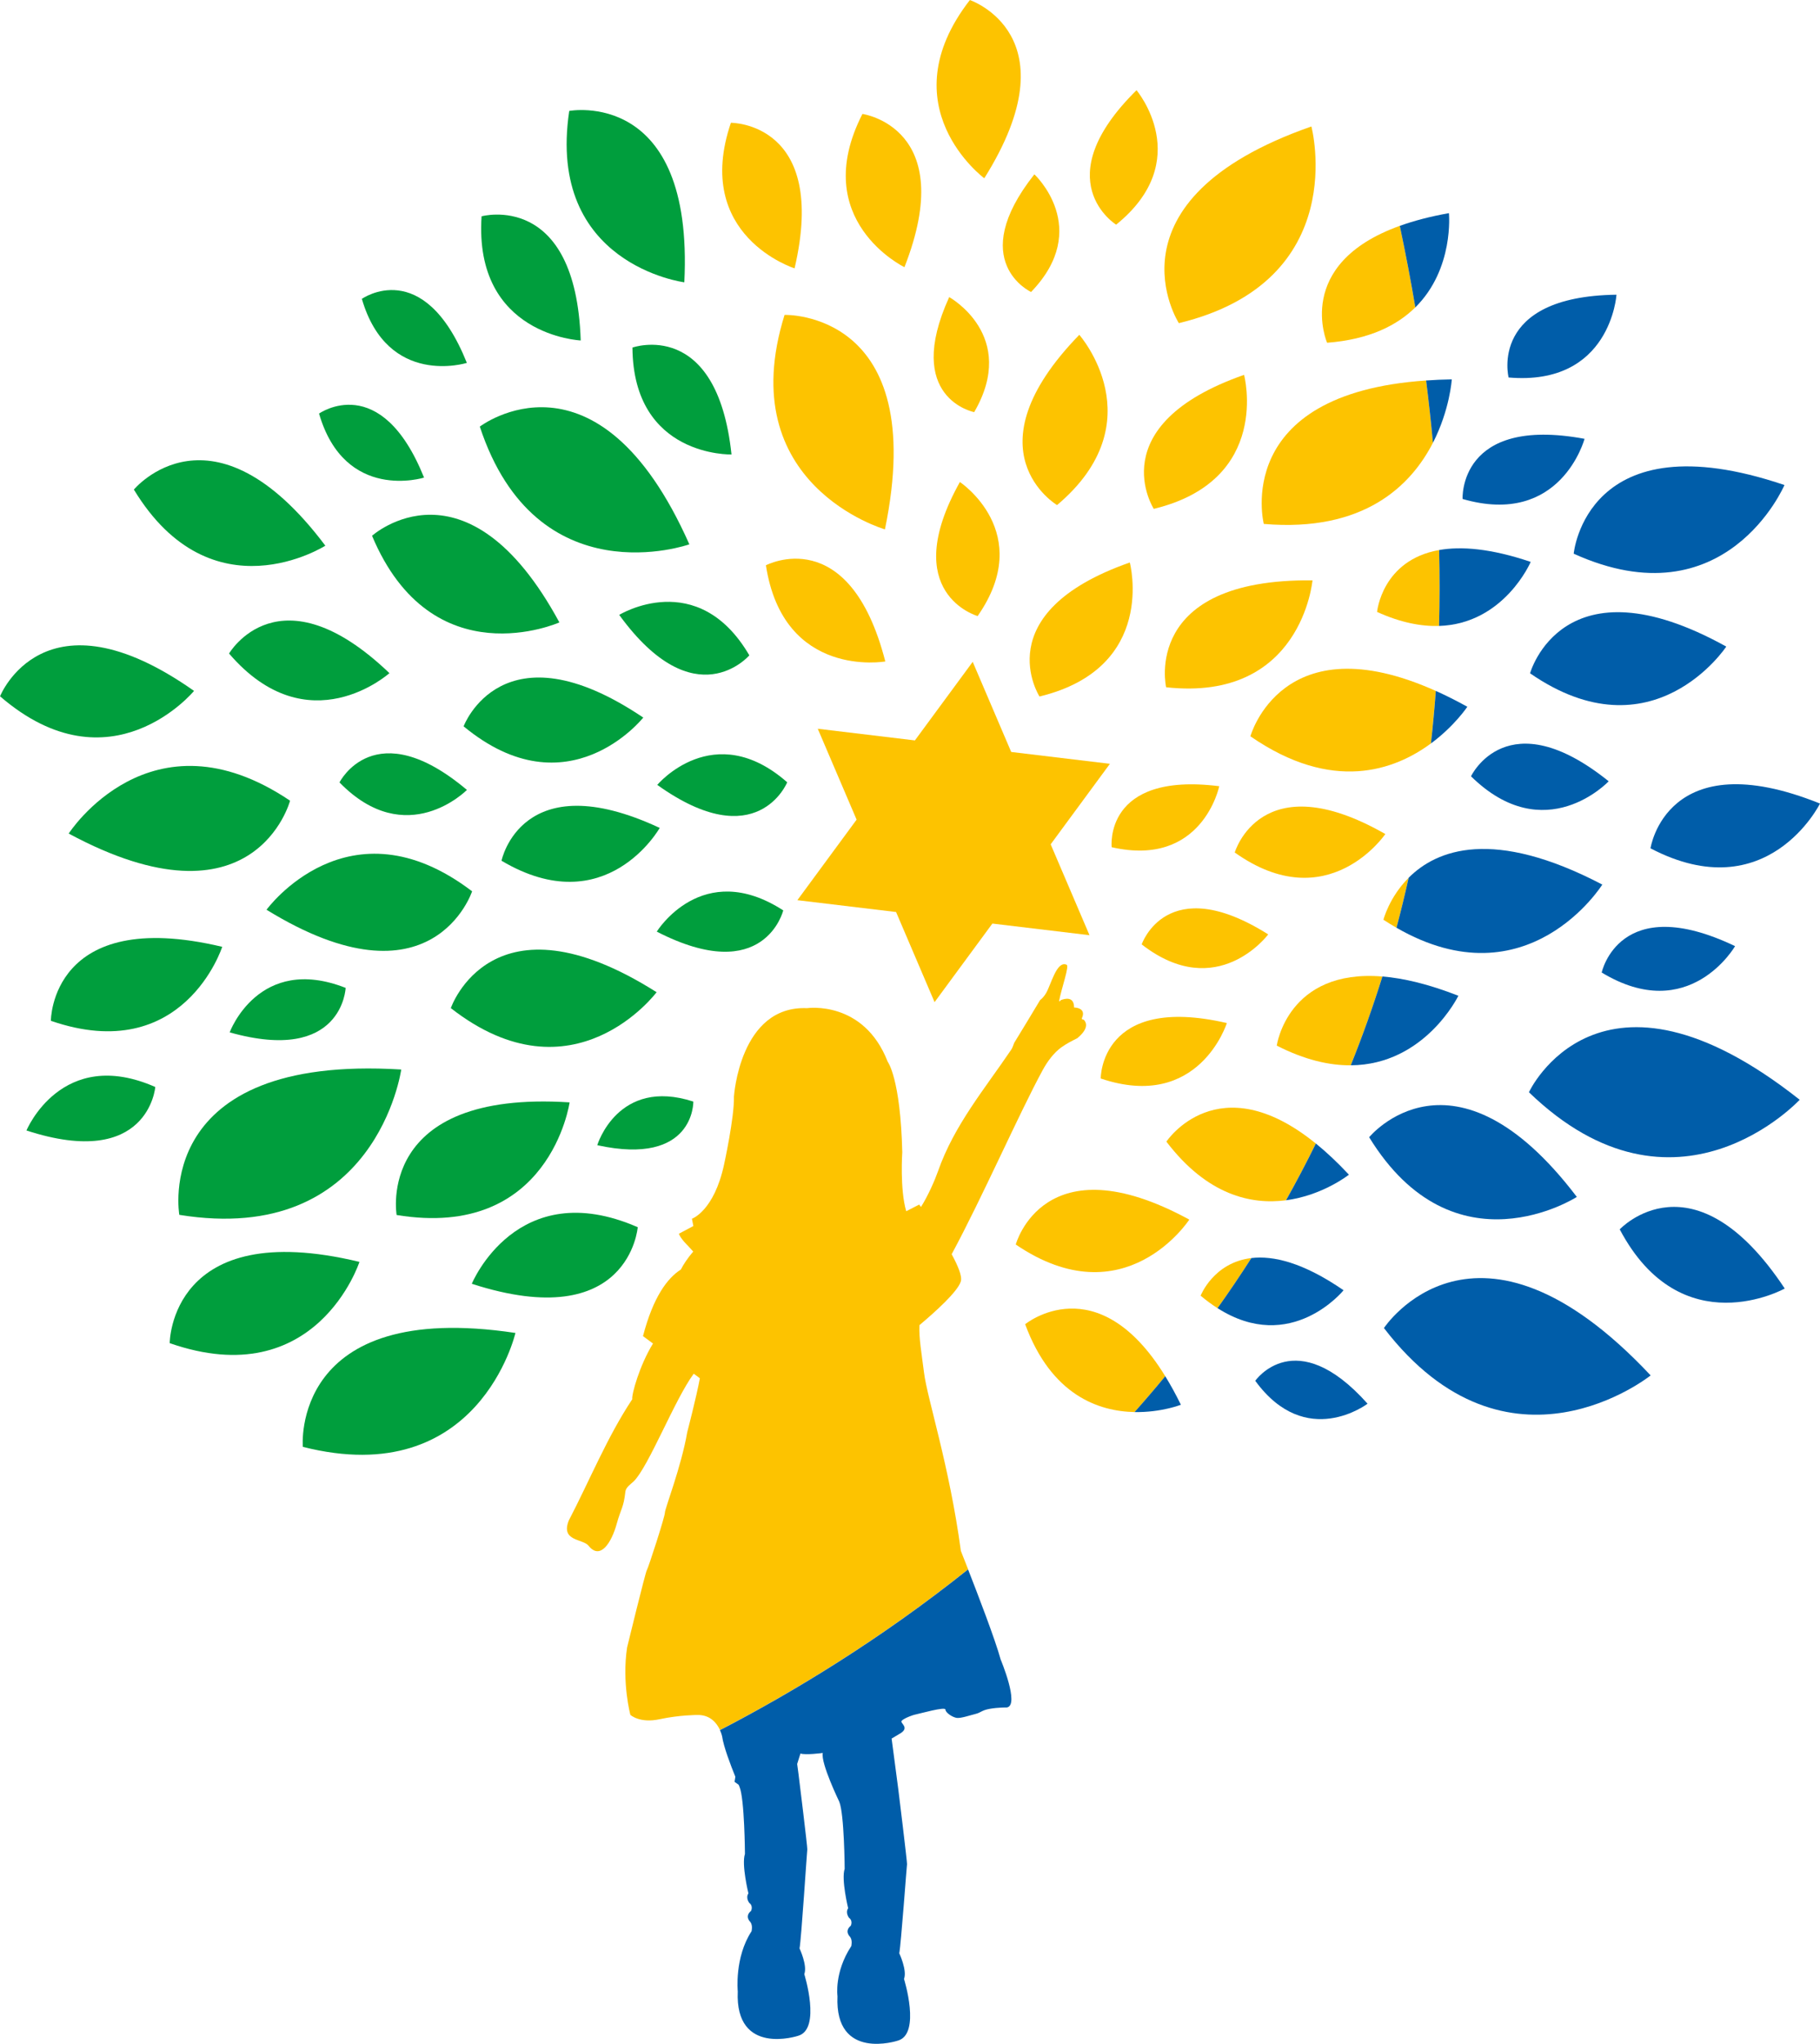 <?xml version="1.0" encoding="UTF-8" standalone="no"?>
<!-- Created with Inkscape (http://www.inkscape.org/) -->

<svg
   version="1.1"
   id="svg1"
   width="184.598"
   height="207.262"
   viewBox="0 0 184.598 207.262"
   sodipodi:docname="republicanos10.png"
   xmlns:inkscape="http://www.inkscape.org/namespaces/inkscape"
   xmlns:sodipodi="http://sodipodi.sourceforge.net/DTD/sodipodi-0.dtd"
   xmlns="http://www.w3.org/2000/svg"
   xmlns:svg="http://www.w3.org/2000/svg">
  <defs
     id="defs1">
    <clipPath
       clipPathUnits="userSpaceOnUse"
       id="clipPath8-4">
      <path
         d="M 0,0 H 595.276 V 595.276 H 0 Z"
         transform="translate(-439.028,-235.421)"
         id="path8-5" />
    </clipPath>
    <clipPath
       clipPathUnits="userSpaceOnUse"
       id="clipPath10-5">
      <path
         d="M 0,0 H 595.276 V 595.276 H 0 Z"
         transform="translate(-439.805,-198.919)"
         id="path10-1" />
    </clipPath>
    <clipPath
       clipPathUnits="userSpaceOnUse"
       id="clipPath12-7">
      <path
         d="M 0,0 H 595.276 V 595.276 H 0 Z"
         transform="translate(-446.424,-207.297)"
         id="path12-1" />
    </clipPath>
    <clipPath
       clipPathUnits="userSpaceOnUse"
       id="clipPath14-1">
      <path
         d="M 0,0 H 595.276 V 595.276 H 0 Z"
         transform="translate(-423.819,-186.787)"
         id="path14-5" />
    </clipPath>
    <clipPath
       clipPathUnits="userSpaceOnUse"
       id="clipPath16-2">
      <path
         d="M 0,0 H 595.276 V 595.276 H 0 Z"
         transform="translate(-413.38,-210.749)"
         id="path16-7" />
    </clipPath>
    <clipPath
       clipPathUnits="userSpaceOnUse"
       id="clipPath18-6">
      <path
         d="M 0,0 H 595.276 V 595.276 H 0 Z"
         transform="translate(-411.236,-230.212)"
         id="path18-1" />
    </clipPath>
    <clipPath
       clipPathUnits="userSpaceOnUse"
       id="clipPath20-4">
      <path
         d="M 0,0 H 595.276 V 595.276 H 0 Z"
         transform="translate(-421.224,-241.256)"
         id="path20-2" />
    </clipPath>
    <clipPath
       clipPathUnits="userSpaceOnUse"
       id="clipPath22-3">
      <path
         d="M 0,0 H 595.276 V 595.276 H 0 Z"
         transform="translate(-401.701,-219.362)"
         id="path22-2" />
    </clipPath>
    <clipPath
       clipPathUnits="userSpaceOnUse"
       id="clipPath24-2">
      <path
         d="M 0,0 H 595.276 V 595.276 H 0 Z"
         transform="translate(-416.75,-213.569)"
         id="path24-1" />
    </clipPath>
    <clipPath
       clipPathUnits="userSpaceOnUse"
       id="clipPath26-6">
      <path
         d="M 0,0 H 595.276 V 595.276 H 0 Z"
         transform="translate(-443.58,-235.993)"
         id="path26-8" />
    </clipPath>
    <clipPath
       clipPathUnits="userSpaceOnUse"
       id="clipPath28-5">
      <path
         d="M 0,0 H 595.276 V 595.276 H 0 Z"
         transform="translate(-448.532,-261.286)"
         id="path28-7" />
    </clipPath>
    <clipPath
       clipPathUnits="userSpaceOnUse"
       id="clipPath30-6">
      <path
         d="M 0,0 H 595.276 V 595.276 H 0 Z"
         transform="translate(-445.409,-228.183)"
         id="path30-1" />
    </clipPath>
    <clipPath
       clipPathUnits="userSpaceOnUse"
       id="clipPath32-8">
      <path
         d="M 0,0 H 595.276 V 595.276 H 0 Z"
         transform="translate(-463.793,-242.496)"
         id="path32-9" />
    </clipPath>
    <clipPath
       clipPathUnits="userSpaceOnUse"
       id="clipPath34-2">
      <path
         d="M 0,0 H 595.276 V 595.276 H 0 Z"
         transform="translate(-435.684,-181.382)"
         id="path34-7" />
    </clipPath>
    <clipPath
       clipPathUnits="userSpaceOnUse"
       id="clipPath36-9">
      <path
         d="M 0,0 H 595.276 V 595.276 H 0 Z"
         transform="translate(-426.998,-201.417)"
         id="path36-5" />
    </clipPath>
    <clipPath
       clipPathUnits="userSpaceOnUse"
       id="clipPath38-4">
      <path
         d="M 0,0 H 595.276 V 595.276 H 0 Z"
         transform="translate(-471.35,-269.198)"
         id="path38-3" />
    </clipPath>
    <clipPath
       clipPathUnits="userSpaceOnUse"
       id="clipPath40-1">
      <path
         d="M 0,0 H 595.276 V 595.276 H 0 Z"
         transform="translate(-446.66,-219.791)"
         id="path40-2" />
    </clipPath>
    <clipPath
       clipPathUnits="userSpaceOnUse"
       id="clipPath42-3">
      <path
         d="M 0,0 H 595.276 V 595.276 H 0 Z"
         transform="translate(-426.1,-231.563)"
         id="path42-3" />
    </clipPath>
    <clipPath
       clipPathUnits="userSpaceOnUse"
       id="clipPath44-4">
      <path
         d="M 0,0 H 595.276 V 595.276 H 0 Z"
         transform="translate(-517.011,-249.383)"
         id="path44-1" />
    </clipPath>
    <clipPath
       clipPathUnits="userSpaceOnUse"
       id="clipPath46-1">
      <path
         d="M 0,0 H 595.276 V 595.276 H 0 Z"
         transform="translate(-528.464,-210.8)"
         id="path46-3" />
    </clipPath>
    <clipPath
       clipPathUnits="userSpaceOnUse"
       id="clipPath48-8">
      <path
         d="M 0,0 H 595.276 V 595.276 H 0 Z"
         transform="translate(-496.317,-238.619)"
         id="path48-7" />
    </clipPath>
    <clipPath
       clipPathUnits="userSpaceOnUse"
       id="clipPath50-4">
      <path
         d="M 0,0 H 595.276 V 595.276 H 0 Z"
         transform="translate(-501.859,-219.326)"
         id="path50-2" />
    </clipPath>
    <clipPath
       clipPathUnits="userSpaceOnUse"
       id="clipPath52-7">
      <path
         d="M 0,0 H 595.276 V 595.276 H 0 Z"
         transform="translate(-475.16,-269.498)"
         id="path52-7" />
    </clipPath>
    <clipPath
       clipPathUnits="userSpaceOnUse"
       id="clipPath54-9">
      <path
         d="M 0,0 H 595.276 V 595.276 H 0 Z"
         transform="translate(-468.681,-260.161)"
         id="path54-3" />
    </clipPath>
    <clipPath
       clipPathUnits="userSpaceOnUse"
       id="clipPath56-1">
      <path
         d="M 0,0 H 595.276 V 595.276 H 0 Z"
         transform="translate(-469.495,-246.099)"
         id="path56-9" />
    </clipPath>
    <clipPath
       clipPathUnits="userSpaceOnUse"
       id="clipPath58-8">
      <path
         d="M 0,0 H 595.276 V 595.276 H 0 Z"
         transform="translate(-519.442,-260.343)"
         id="path58-6" />
    </clipPath>
    <clipPath
       clipPathUnits="userSpaceOnUse"
       id="clipPath60-5">
      <path
         d="M 0,0 H 595.276 V 595.276 H 0 Z"
         transform="translate(-489.224,-222.964)"
         id="path60-0" />
    </clipPath>
    <clipPath
       clipPathUnits="userSpaceOnUse"
       id="clipPath62-2">
      <path
         d="M 0,0 H 595.276 V 595.276 H 0 Z"
         transform="translate(-431.995,-222.681)"
         id="path62-8" />
    </clipPath>
    <clipPath
       clipPathUnits="userSpaceOnUse"
       id="clipPath64-6">
      <path
         d="M 0,0 H 595.276 V 595.276 H 0 Z"
         transform="translate(-463.821,-232.451)"
         id="path64-0" />
    </clipPath>
    <clipPath
       clipPathUnits="userSpaceOnUse"
       id="clipPath66-2">
      <path
         d="M 0,0 H 595.276 V 595.276 H 0 Z"
         transform="translate(-452.121,-248.193)"
         id="path66-4" />
    </clipPath>
    <clipPath
       clipPathUnits="userSpaceOnUse"
       id="clipPath68-8">
      <path
         d="M 0,0 H 595.276 V 595.276 H 0 Z"
         transform="translate(-482.931,-275.895)"
         id="path68-6" />
    </clipPath>
    <clipPath
       clipPathUnits="userSpaceOnUse"
       id="clipPath70-5">
      <path
         d="M 0,0 H 595.276 V 595.276 H 0 Z"
         transform="translate(-398.488,-196.78)"
         id="path70-0" />
    </clipPath>
    <clipPath
       clipPathUnits="userSpaceOnUse"
       id="clipPath72-9">
      <path
         d="M 0,0 H 595.276 V 595.276 H 0 Z"
         transform="translate(-532.221,-245.868)"
         id="path72-0" />
    </clipPath>
    <clipPath
       clipPathUnits="userSpaceOnUse"
       id="clipPath74-0">
      <path
         d="M 0,0 H 595.276 V 595.276 H 0 Z"
         transform="translate(-527.794,-233.582)"
         id="path74-6" />
    </clipPath>
    <clipPath
       clipPathUnits="userSpaceOnUse"
       id="clipPath76-1">
      <path
         d="M 0,0 H 595.276 V 595.276 H 0 Z"
         transform="translate(-516.426,-191.728)"
         id="path76-3" />
    </clipPath>
    <clipPath
       clipPathUnits="userSpaceOnUse"
       id="clipPath78-8">
      <path
         d="M 0,0 H 595.276 V 595.276 H 0 Z"
         transform="translate(-518.849,-223.338)"
         id="path78-9" />
    </clipPath>
    <clipPath
       clipPathUnits="userSpaceOnUse"
       id="clipPath80-3">
      <path
         d="M 0,0 H 595.276 V 595.276 H 0 Z"
         transform="translate(-489.802,-204.951)"
         id="path80-4" />
    </clipPath>
    <clipPath
       clipPathUnits="userSpaceOnUse"
       id="clipPath82-4">
      <path
         d="M 0,0 H 595.276 V 595.276 H 0 Z"
         transform="translate(-492.949,-211.694)"
         id="path82-6" />
    </clipPath>
    <clipPath
       clipPathUnits="userSpaceOnUse"
       id="clipPath84-0">
      <path
         d="M 0,0 H 595.276 V 595.276 H 0 Z"
         transform="translate(-532.242,-184.76)"
         id="path84-6" />
    </clipPath>
    <clipPath
       clipPathUnits="userSpaceOnUse"
       id="clipPath86-6">
      <path
         d="M 0,0 H 595.276 V 595.276 H 0 Z"
         transform="translate(-486.946,-190.003)"
         id="path86-1" />
    </clipPath>
    <clipPath
       clipPathUnits="userSpaceOnUse"
       id="clipPath88-8">
      <path
         d="M 0,0 H 595.276 V 595.276 H 0 Z"
         transform="translate(-534.924,-221.643)"
         id="path88-4" />
    </clipPath>
    <clipPath
       clipPathUnits="userSpaceOnUse"
       id="clipPath90-9">
      <path
         d="M 0,0 H 595.276 V 595.276 H 0 Z"
         transform="translate(-432.365,-185.122)"
         id="path90-6" />
    </clipPath>
    <clipPath
       clipPathUnits="userSpaceOnUse"
       id="clipPath92-3">
      <path
         d="M 0,0 H 595.276 V 595.276 H 0 Z"
         transform="translate(-441.91,-195.661)"
         id="path92-7" />
    </clipPath>
    <clipPath
       clipPathUnits="userSpaceOnUse"
       id="clipPath94-8">
      <path
         d="M 0,0 H 595.276 V 595.276 H 0 Z"
         transform="translate(-413.947,-204.243)"
         id="path94-8" />
    </clipPath>
    <clipPath
       clipPathUnits="userSpaceOnUse"
       id="clipPath96-2">
      <path
         d="M 0,0 H 595.276 V 595.276 H 0 Z"
         transform="translate(-446.437,-211.904)"
         id="path96-9" />
    </clipPath>
    <clipPath
       clipPathUnits="userSpaceOnUse"
       id="clipPath98-1">
      <path
         d="M 0,0 H 595.276 V 595.276 H 0 Z"
         transform="translate(-446.474,-223.064)"
         id="path98-3" />
    </clipPath>
    <clipPath
       clipPathUnits="userSpaceOnUse"
       id="clipPath100-5">
      <path
         d="M 0,0 H 595.276 V 595.276 H 0 Z"
         transform="translate(-456.919,-262.347)"
         id="path100-9" />
    </clipPath>
    <clipPath
       clipPathUnits="userSpaceOnUse"
       id="clipPath102-8">
      <path
         d="M 0,0 H 595.276 V 595.276 H 0 Z"
         transform="translate(-465.277,-262.436)"
         id="path102-4" />
    </clipPath>
    <clipPath
       clipPathUnits="userSpaceOnUse"
       id="clipPath104-0">
      <path
         d="M 0,0 H 595.276 V 595.276 H 0 Z"
         transform="translate(-440.65,-256.863)"
         id="path104-7" />
    </clipPath>
    <clipPath
       clipPathUnits="userSpaceOnUse"
       id="clipPath106-6">
      <path
         d="M 0,0 H 595.276 V 595.276 H 0 Z"
         transform="translate(-448.915,-241.358)"
         id="path106-3" />
    </clipPath>
    <clipPath
       clipPathUnits="userSpaceOnUse"
       id="clipPath108-6">
      <path
         d="M 0,0 H 595.276 V 595.276 H 0 Z"
         transform="translate(-431.99,-255.158)"
         id="path108-1" />
    </clipPath>
    <clipPath
       clipPathUnits="userSpaceOnUse"
       id="clipPath110-5">
      <path
         d="M 0,0 H 595.276 V 595.276 H 0 Z"
         transform="translate(-428.734,-246.433)"
         id="path110-4" />
    </clipPath>
    <clipPath
       clipPathUnits="userSpaceOnUse"
       id="clipPath112-2">
      <path
         d="M 0,0 H 595.276 V 595.276 H 0 Z"
         transform="translate(-500.507,-176.002)"
         id="path112-0" />
    </clipPath>
    <clipPath
       clipPathUnits="userSpaceOnUse"
       id="clipPath114-9">
      <path
         d="M 0,0 H 595.276 V 595.276 H 0 Z"
         transform="translate(-533.378,-199.118)"
         id="path114-7" />
    </clipPath>
    <clipPath
       clipPathUnits="userSpaceOnUse"
       id="clipPath116-3">
      <path
         d="M 0,0 H 595.276 V 595.276 H 0 Z"
         transform="translate(-522.04,-178.153)"
         id="path116-7" />
    </clipPath>
    <clipPath
       clipPathUnits="userSpaceOnUse"
       id="clipPath118-2">
      <path
         d="M 0,0 H 595.276 V 595.276 H 0 Z"
         transform="translate(-482.42,-239.977)"
         id="path118-6" />
    </clipPath>
    <clipPath
       clipPathUnits="userSpaceOnUse"
       id="clipPath120-0">
      <path
         d="M 0,0 H 595.276 V 595.276 H 0 Z"
         transform="translate(-491.113,-254.247)"
         id="path120-1" />
    </clipPath>
    <clipPath
       clipPathUnits="userSpaceOnUse"
       id="clipPath122-6">
      <path
         d="M 0,0 H 595.276 V 595.276 H 0 Z"
         transform="translate(-478.579,-257.292)"
         id="path122-5" />
    </clipPath>
    <clipPath
       clipPathUnits="userSpaceOnUse"
       id="clipPath124-7">
      <path
         d="M 0,0 H 595.276 V 595.276 H 0 Z"
         transform="translate(-496.233,-273.138)"
         id="path124-5" />
    </clipPath>
    <clipPath
       clipPathUnits="userSpaceOnUse"
       id="clipPath127-4">
      <path
         d="M 0,0 H 595.276 V 595.276 H 0 Z"
         transform="translate(-485.117,-178.092)"
         id="path127-1" />
    </clipPath>
    <clipPath
       clipPathUnits="userSpaceOnUse"
       id="clipPath129-2">
      <path
         d="M 0,0 H 595.276 V 595.276 H 0 Z"
         transform="translate(-487.808,-184.217)"
         id="path129-0" />
    </clipPath>
    <clipPath
       clipPathUnits="userSpaceOnUse"
       id="clipPath131-0">
      <path
         d="M 0,0 H 595.276 V 595.276 H 0 Z"
         transform="translate(-485.203,-195.933)"
         id="path131-1" />
    </clipPath>
    <clipPath
       clipPathUnits="userSpaceOnUse"
       id="clipPath133-4">
      <path
         d="M 0,0 H 595.276 V 595.276 H 0 Z"
         transform="translate(-493.599,-203.235)"
         id="path133-6" />
    </clipPath>
    <clipPath
       clipPathUnits="userSpaceOnUse"
       id="clipPath135-0">
      <path
         d="M 0,0 H 595.276 V 595.276 H 0 Z"
         transform="translate(-501.714,-212.808)"
         id="path135-7" />
    </clipPath>
    <clipPath
       clipPathUnits="userSpaceOnUse"
       id="clipPath137-1">
      <path
         d="M 0,0 H 595.276 V 595.276 H 0 Z"
         transform="translate(-491.593,-226.759)"
         id="path137-7" />
    </clipPath>
    <clipPath
       clipPathUnits="userSpaceOnUse"
       id="clipPath139-7">
      <path
         d="M 0,0 H 595.276 V 595.276 H 0 Z"
         transform="translate(-505.952,-240.925)"
         id="path139-7" />
    </clipPath>
    <clipPath
       clipPathUnits="userSpaceOnUse"
       id="clipPath141-7">
      <path
         d="M 0,0 H 595.276 V 595.276 H 0 Z"
         transform="translate(-504.961,-253.82)"
         id="path141-3" />
    </clipPath>
    <clipPath
       clipPathUnits="userSpaceOnUse"
       id="clipPath143-3">
      <path
         d="M 0,0 H 595.276 V 595.276 H 0 Z"
         transform="translate(-502.958,-265.58)"
         id="path143-5" />
    </clipPath>
    <clipPath
       clipPathUnits="userSpaceOnUse"
       id="clipPath145-9">
      <path
         d="M 0,0 H 595.276 V 595.276 H 0 Z"
         transform="translate(-482.782,-175.366)"
         id="path145-9" />
    </clipPath>
    <clipPath
       clipPathUnits="userSpaceOnUse"
       id="clipPath147-8">
      <path
         d="M 0,0 H 595.276 V 595.276 H 0 Z"
         transform="translate(-491.668,-187.079)"
         id="path147-1" />
    </clipPath>
    <clipPath
       clipPathUnits="userSpaceOnUse"
       id="clipPath149-8">
      <path
         d="M 0,0 H 595.276 V 595.276 H 0 Z"
         transform="translate(-496.573,-195.79)"
         id="path149-2" />
    </clipPath>
    <clipPath
       clipPathUnits="userSpaceOnUse"
       id="clipPath151-6">
      <path
         d="M 0,0 H 595.276 V 595.276 H 0 Z"
         transform="translate(-501.636,-208.493)"
         id="path151-6" />
    </clipPath>
    <clipPath
       clipPathUnits="userSpaceOnUse"
       id="clipPath153-0">
      <path
         d="M 0,0 H 595.276 V 595.276 H 0 Z"
         transform="translate(-503.633,-216.002)"
         id="path153-3" />
    </clipPath>
    <clipPath
       clipPathUnits="userSpaceOnUse"
       id="clipPath155-8">
      <path
         d="M 0,0 H 595.276 V 595.276 H 0 Z"
         transform="translate(-505.698,-230.212)"
         id="path155-0" />
    </clipPath>
    <clipPath
       clipPathUnits="userSpaceOnUse"
       id="clipPath157-1">
      <path
         d="M 0,0 H 595.276 V 595.276 H 0 Z"
         transform="translate(-505.952,-240.925)"
         id="path157-2" />
    </clipPath>
    <clipPath
       clipPathUnits="userSpaceOnUse"
       id="clipPath159-5">
      <path
         d="M 0,0 H 595.276 V 595.276 H 0 Z"
         transform="translate(-504.961,-253.82)"
         id="path159-0" />
    </clipPath>
    <clipPath
       clipPathUnits="userSpaceOnUse"
       id="clipPath161-9">
      <path
         d="M 0,0 H 595.276 V 595.276 H 0 Z"
         transform="translate(-504.14,-259.379)"
         id="path161-4" />
    </clipPath>
    <clipPath
       clipPathUnits="userSpaceOnUse"
       id="clipPath163-7">
      <path
         d="M 0,0 H 595.276 V 595.276 H 0 Z"
         transform="translate(-478.918,-205.204)"
         id="path163-8" />
    </clipPath>
    <clipPath
       clipPathUnits="userSpaceOnUse"
       id="clipPath165-3">
      <path
         d="M 0,0 H 595.276 V 595.276 H 0 Z"
         transform="translate(-470.117,-163.399)"
         id="path165-5" />
    </clipPath>
  </defs>
  <sodipodi:namedview
     id="namedview1"
     pagecolor="#ffffff"
     bordercolor="#000000"
     borderopacity="0.25"
     inkscape:showpageshadow="2"
     inkscape:pageopacity="0.0"
     inkscape:pagecheckerboard="0"
     inkscape:deskcolor="#d1d1d1">
    <inkscape:page
       x="0"
       y="0"
       width="184.598"
       height="207.262"
       id="page2"
       margin="0"
       bleed="0" />
  </sodipodi:namedview>
  <g
     inkscape:groupmode="layer"
     inkscape:label="Image"
     id="g1"
     transform="translate(-493,770)">
    <g
       id="g3">
      <path
         id="path7-0"
         d="m 0,0 c 0,0 -9.677,-4.316 -14.255,6.59 0,0 7.185,6.46 14.255,-6.59"
         style="fill:#009e3d;fill-opacity:1;fill-rule:nonzero;stroke:none"
         transform="matrix(1.333,0,0,-1.333,549.737,-706.886)"
         clip-path="url(#clipPath8-4)" />
      <path
         id="path9-6"
         d="m 0,0 c 0,0 -1.491,-10.49 -13.162,-8.568 0,0 -1.65,9.52 13.162,8.568"
         style="fill:#009e3d;fill-opacity:1;fill-rule:nonzero;stroke:none"
         transform="matrix(1.333,0,0,-1.333,550.773,-658.217)"
         clip-path="url(#clipPath10-5)" />
      <path
         id="path11-1"
         d="m 0,0 c 0,0 -6.337,-8.492 -15.658,-1.211 0,0 3.115,9.146 15.658,1.211"
         style="fill:#009e3d;fill-opacity:1;fill-rule:nonzero;stroke:none"
         transform="matrix(1.333,0,0,-1.333,559.598,-669.388)"
         clip-path="url(#clipPath12-7)" />
      <path
         id="path13-8"
         d="m 0,0 c 0,0 -3.271,-10.079 -14.438,-6.181 0,0 0.01,9.662 14.438,6.181"
         style="fill:#009e3d;fill-opacity:1;fill-rule:nonzero;stroke:none"
         transform="matrix(1.333,0,0,-1.333,529.458,-642.041)"
         clip-path="url(#clipPath14-1)" />
      <path
         id="path15-9"
         d="m 0,0 c 0,0 -2.93,-9.122 -13.038,-5.628 0,0 -0.018,8.736 13.038,5.628"
         style="fill:#009e3d;fill-opacity:1;fill-rule:nonzero;stroke:none"
         transform="matrix(1.333,0,0,-1.333,515.539,-673.99)"
         clip-path="url(#clipPath16-2)" />
      <path
         id="path17-8"
         d="m 0,0 c 0,0 -6.345,-7.681 -14.761,-0.411 0,0 3.35,8.445 14.761,0.411"
         style="fill:#009e3d;fill-opacity:1;fill-rule:nonzero;stroke:none"
         transform="matrix(1.333,0,0,-1.333,512.681,-699.941)"
         clip-path="url(#clipPath18-6)" />
      <path
         id="path19-4"
         d="m 0,0 c 0,0 -8.637,-5.506 -14.569,4.268 0,0 5.948,7.201 14.569,-4.268"
         style="fill:#009e3d;fill-opacity:1;fill-rule:nonzero;stroke:none"
         transform="matrix(1.333,0,0,-1.333,525.999,-714.666)"
         clip-path="url(#clipPath20-4)" />
      <path
         id="path21-1"
         d="M 0,0 C 0,0 6.209,9.667 16.844,2.5 16.844,2.5 14.17,-7.629 0,0"
         style="fill:#009e3d;fill-opacity:1;fill-rule:nonzero;stroke:none"
         transform="matrix(1.333,0,0,-1.333,499.968,-685.475)"
         clip-path="url(#clipPath22-3)" />
      <path
         id="path23-4"
         d="M 0,0 C 0,0 6.233,8.569 15.642,1.402 15.642,1.402 12.639,-7.781 0,0"
         style="fill:#009e3d;fill-opacity:1;fill-rule:nonzero;stroke:none"
         transform="matrix(1.333,0,0,-1.333,520.033,-677.75)"
         clip-path="url(#clipPath24-2)" />
      <path
         id="path25-3"
         d="M 0,0 C 0,0 5.959,3.663 9.9,-3.077 9.9,-3.077 5.758,-7.927 0,0"
         style="fill:#009e3d;fill-opacity:1;fill-rule:nonzero;stroke:none"
         transform="matrix(1.333,0,0,-1.333,555.806,-707.649)"
         clip-path="url(#clipPath26-6)" />
      <path
         id="path27-9"
         d="m 0,0 c 0,0 -10.511,1.34 -8.757,13.037 0,0 9.495,1.787 8.757,-13.037"
         style="fill:#009e3d;fill-opacity:1;fill-rule:nonzero;stroke:none"
         transform="matrix(1.333,0,0,-1.333,562.409,-741.373)"
         clip-path="url(#clipPath28-5)" />
      <path
         id="path29-8"
         d="m 0,0 c 0,0 -5.731,-7.24 -13.67,-0.666 0,0 2.941,7.89 13.67,0.666"
         style="fill:#009e3d;fill-opacity:1;fill-rule:nonzero;stroke:none"
         transform="matrix(1.333,0,0,-1.333,558.245,-697.236)"
         clip-path="url(#clipPath30-6)" />
      <path
         id="path31-8"
         d="M 0,0 C 0,0 -11.679,3.365 -7.637,16.316 -7.637,16.316 3.441,16.674 0,0"
         style="fill:#fdc300;fill-opacity:1;fill-rule:nonzero;stroke:none"
         transform="matrix(1.333,0,0,-1.333,582.757,-716.32)"
         clip-path="url(#clipPath32-8)" />
      <path
         id="path33-0"
         d="m 0,0 c 0,0 -2.782,-12.065 -16.178,-8.664 0,0 -0.972,11.249 16.178,8.664"
         style="fill:#009e3d;fill-opacity:1;fill-rule:nonzero;stroke:none"
         transform="matrix(1.333,0,0,-1.333,545.279,-634.835)"
         clip-path="url(#clipPath34-2)" />
      <path
         id="path35-8"
         d="m 0,0 c 0,0 -1.881,-13.487 -16.886,-11.055 0,0 -2.152,12.228 16.886,11.055"
         style="fill:#009e3d;fill-opacity:1;fill-rule:nonzero;stroke:none"
         transform="matrix(1.333,0,0,-1.333,533.696,-661.548)"
         clip-path="url(#clipPath36-9)" />
      <path
         id="path37-7"
         d="m 0,0 c 0,0 -7.374,5.462 -1.097,13.558 0,0 7.931,-2.67 1.097,-13.558"
         style="fill:#fdc300;fill-opacity:1;fill-rule:nonzero;stroke:none"
         transform="matrix(1.333,0,0,-1.333,592.833,-751.923)"
         clip-path="url(#clipPath38-4)" />
      <path
         id="path39-7"
         d="m 0,0 c 0,0 -4.076,-7.223 -12.037,-2.497 0,0 1.509,7.411 12.037,2.497"
         style="fill:#009e3d;fill-opacity:1;fill-rule:nonzero;stroke:none"
         transform="matrix(1.333,0,0,-1.333,559.913,-686.047)"
         clip-path="url(#clipPath40-1)" />
      <path
         id="path41-8"
         d="m 0,0 c 0,0 -6.176,-5.536 -12.203,1.492 0,0 3.805,6.537 12.203,-1.492"
         style="fill:#009e3d;fill-opacity:1;fill-rule:nonzero;stroke:none"
         transform="matrix(1.333,0,0,-1.333,532.499,-701.742)"
         clip-path="url(#clipPath42-3)" />
      <path
         id="path43-3"
         d="m 0,0 c 0,0 -1.795,-6.745 -9.279,-4.576 0,0 -0.335,6.356 9.279,4.576"
         style="fill:#005da9;fill-opacity:1;fill-rule:nonzero;stroke:none"
         transform="matrix(1.333,0,0,-1.333,653.715,-725.502)"
         clip-path="url(#clipPath44-4)" />
      <path
         id="path45-8"
         d="m 0,0 c 0,0 -3.487,-6.047 -10.149,-2.007 0,0 1.328,6.225 10.149,2.007"
         style="fill:#005da9;fill-opacity:1;fill-rule:nonzero;stroke:none"
         transform="matrix(1.333,0,0,-1.333,668.985,-674.059)"
         clip-path="url(#clipPath46-1)" />
      <path
         id="path47-3"
         d="m 0,0 c 0,0 -0.814,-9.268 -11.137,-8.133 0,0 -1.895,8.27 11.137,8.133"
         style="fill:#fdc300;fill-opacity:1;fill-rule:nonzero;stroke:none"
         transform="matrix(1.333,0,0,-1.333,626.122,-711.151)"
         clip-path="url(#clipPath48-8)" />
      <path
         id="path49-7"
         d="m 0,0 c 0,0 -4.373,-6.444 -11.458,-1.405 0,0 1.986,6.818 11.458,1.405"
         style="fill:#fdc300;fill-opacity:1;fill-rule:nonzero;stroke:none"
         transform="matrix(1.333,0,0,-1.333,633.511,-685.427)"
         clip-path="url(#clipPath50-4)" />
      <path
         id="path51-1"
         d="m 0,0 c 0,0 4.435,-4.102 -0.252,-8.951 0,0 -4.999,2.314 0.252,8.951"
         style="fill:#fdc300;fill-opacity:1;fill-rule:nonzero;stroke:none"
         transform="matrix(1.333,0,0,-1.333,597.913,-752.323)"
         clip-path="url(#clipPath52-7)" />
      <path
         id="path53-0"
         d="m 0,0 c 0,0 5.289,-2.92 1.901,-8.751 0,0 -5.408,1.049 -1.901,8.751"
         style="fill:#fdc300;fill-opacity:1;fill-rule:nonzero;stroke:none"
         transform="matrix(1.333,0,0,-1.333,589.275,-739.873)"
         clip-path="url(#clipPath54-9)" />
      <path
         id="path55-7"
         d="m 0,0 c 0,0 5.78,-3.841 1.351,-10.197 0,0 -6.092,1.711 -1.351,10.197"
         style="fill:#fdc300;fill-opacity:1;fill-rule:nonzero;stroke:none"
         transform="matrix(1.333,0,0,-1.333,590.359,-721.123)"
         clip-path="url(#clipPath56-1)" />
      <path
         id="path57-3"
         d="m 0,0 c 0,0 -0.446,-6.966 -8.209,-6.297 0,0 -1.567,6.169 8.209,6.297"
         style="fill:#005da9;fill-opacity:1;fill-rule:nonzero;stroke:none"
         transform="matrix(1.333,0,0,-1.333,656.956,-740.116)"
         clip-path="url(#clipPath58-8)" />
      <path
         id="path59-4"
         d="m 0,0 c 0,0 -1.276,-6.218 -8.184,-4.641 0,0 -0.638,5.753 8.184,4.641"
         style="fill:#fdc300;fill-opacity:1;fill-rule:nonzero;stroke:none"
         transform="matrix(1.333,0,0,-1.333,616.664,-690.277)"
         clip-path="url(#clipPath60-5)" />
      <path
         id="path61-9"
         d="M 0,0 C 0,0 -4.595,-4.672 -9.696,0.571 -9.696,0.571 -7.02,5.913 0,0"
         style="fill:#009e3d;fill-opacity:1;fill-rule:nonzero;stroke:none"
         transform="matrix(1.333,0,0,-1.333,540.359,-689.9)"
         clip-path="url(#clipPath62-2)" />
      <path
         id="path63-6"
         d="m 0,0 c 0,0 -7.75,-1.366 -9.084,7.316 0,0 6.34,3.36 9.084,-7.316"
         style="fill:#fdc300;fill-opacity:1;fill-rule:nonzero;stroke:none"
         transform="matrix(1.333,0,0,-1.333,582.794,-702.926)"
         clip-path="url(#clipPath64-6)" />
      <path
         id="path65-5"
         d="m 0,0 c 0,0 -7.478,-0.218 -7.538,8.132 0,0 6.427,2.288 7.538,-8.132"
         style="fill:#009e3d;fill-opacity:1;fill-rule:nonzero;stroke:none"
         transform="matrix(1.333,0,0,-1.333,567.195,-723.916)"
         clip-path="url(#clipPath66-2)" />
      <path
         id="path67-1"
         d="m 0,0 c 0,0 4.507,-5.33 -1.551,-10.228 0,0 -5.406,3.359 1.551,10.228"
         style="fill:#fdc300;fill-opacity:1;fill-rule:nonzero;stroke:none"
         transform="matrix(1.333,0,0,-1.333,608.274,-760.852)"
         clip-path="url(#clipPath68-8)" />
      <path
         id="path69-0"
         d="M 0,0 C 0,0 2.671,6.449 9.802,3.309 9.802,3.309 9.294,-3.035 0,0"
         style="fill:#009e3d;fill-opacity:1;fill-rule:nonzero;stroke:none"
         transform="matrix(1.333,0,0,-1.333,495.684,-655.366)"
         clip-path="url(#clipPath70-5)" />
      <path
         id="path71-9"
         d="m 0,0 c 0,0 -4.467,-10.466 -16.037,-5.223 0,0 0.939,10.334 16.037,5.223"
         style="fill:#005da9;fill-opacity:1;fill-rule:nonzero;stroke:none"
         transform="matrix(1.333,0,0,-1.333,673.994,-720.816)"
         clip-path="url(#clipPath72-9)" />
      <path
         id="path73-9"
         d="m 0,0 c 0,0 -5.596,-8.487 -14.93,-2.033 0,0 2.473,8.934 14.93,2.033"
         style="fill:#005da9;fill-opacity:1;fill-rule:nonzero;stroke:none"
         transform="matrix(1.333,0,0,-1.333,668.092,-704.435)"
         clip-path="url(#clipPath74-0)" />
      <path
         id="path75-6"
         d="M 0,0 C 0,0 -9.323,-6.011 -15.802,4.541 -15.802,4.541 -9.4,12.372 0,0"
         style="fill:#005da9;fill-opacity:1;fill-rule:nonzero;stroke:none"
         transform="matrix(1.333,0,0,-1.333,652.934,-648.629)"
         clip-path="url(#clipPath76-1)" />
      <path
         id="path77-8"
         d="m 0,0 c 0,0 -4.844,-5.154 -10.476,0.379 0,0 2.756,5.83 10.476,-0.379"
         style="fill:#005da9;fill-opacity:1;fill-rule:nonzero;stroke:none"
         transform="matrix(1.333,0,0,-1.333,656.165,-690.776)"
         clip-path="url(#clipPath78-8)" />
      <path
         id="path79-3"
         d="m 0,0 c 0,0 -2.119,-6.748 -9.597,-4.218 0,0 -0.056,6.449 9.597,4.218"
         style="fill:#fdc300;fill-opacity:1;fill-rule:nonzero;stroke:none"
         transform="matrix(1.333,0,0,-1.333,617.436,-666.26)"
         clip-path="url(#clipPath80-3)" />
      <path
         id="path81-4"
         d="m 0,0 c 0,0 -3.887,-5.228 -9.627,-0.761 0,0 1.906,5.627 9.627,0.761"
         style="fill:#fdc300;fill-opacity:1;fill-rule:nonzero;stroke:none"
         transform="matrix(1.333,0,0,-1.333,621.632,-675.25)"
         clip-path="url(#clipPath82-4)" />
      <path
         id="path83-8"
         d="m 0,0 c 0,0 -7.862,-4.379 -12.556,4.502 0,0 5.592,6.006 12.556,-4.502"
         style="fill:#005da9;fill-opacity:1;fill-rule:nonzero;stroke:none"
         transform="matrix(1.333,0,0,-1.333,674.022,-639.339)"
         clip-path="url(#clipPath84-0)" />
      <path
         id="path85-4"
         d="m 0,0 c 0,0 -4.9,-7.549 -13.204,-1.895 0,0 2.133,7.925 13.204,1.895"
         style="fill:#fdc300;fill-opacity:1;fill-rule:nonzero;stroke:none"
         transform="matrix(1.333,0,0,-1.333,613.627,-646.329)"
         clip-path="url(#clipPath86-6)" />
      <path
         id="path87-9"
         d="m 0,0 c 0,0 -3.996,-8.064 -12.897,-3.406 0,0 1.204,8.118 12.897,3.406"
         style="fill:#005da9;fill-opacity:1;fill-rule:nonzero;stroke:none"
         transform="matrix(1.333,0,0,-1.333,677.598,-688.517)"
         clip-path="url(#clipPath88-8)" />
      <path
         id="path89-9"
         d="M 0,0 C 0,0 3.42,8.325 12.626,4.304 12.626,4.304 11.995,-3.878 0,0"
         style="fill:#009e3d;fill-opacity:1;fill-rule:nonzero;stroke:none"
         transform="matrix(1.333,0,0,-1.333,540.853,-639.821)"
         clip-path="url(#clipPath90-9)" />
      <path
         id="path91-2"
         d="M 0,0 C 0,0 1.559,5.187 7.31,3.319 7.31,3.319 7.413,-1.619 0,0"
         style="fill:#009e3d;fill-opacity:1;fill-rule:nonzero;stroke:none"
         transform="matrix(1.333,0,0,-1.333,553.579,-653.873)"
         clip-path="url(#clipPath92-3)" />
      <path
         id="path93-5"
         d="M 0,0 C 0,0 2.199,5.986 8.825,3.384 8.825,3.384 8.596,-2.426 0,0"
         style="fill:#009e3d;fill-opacity:1;fill-rule:nonzero;stroke:none"
         transform="matrix(1.333,0,0,-1.333,516.295,-665.315)"
         clip-path="url(#clipPath94-8)" />
      <path
         id="path95-5"
         d="M 0,0 C 0,0 3.452,5.605 9.623,1.615 9.623,1.615 8.201,-4.217 0,0"
         style="fill:#009e3d;fill-opacity:1;fill-rule:nonzero;stroke:none"
         transform="matrix(1.333,0,0,-1.333,559.615,-675.531)"
         clip-path="url(#clipPath96-2)" />
      <path
         id="path97-3"
         d="M 0,0 C 0,0 4.289,5.11 9.887,0.197 9.887,0.197 7.599,-5.44 0,0"
         style="fill:#009e3d;fill-opacity:1;fill-rule:nonzero;stroke:none"
         transform="matrix(1.333,0,0,-1.333,559.665,-690.411)"
         clip-path="url(#clipPath98-1)" />
      <path
         id="path99-3"
         d="m 0,0 c 0,0 -7.777,2.456 -4.845,11.074 0,0 7.437,0.052 4.845,-11.074"
         style="fill:#fdc300;fill-opacity:1;fill-rule:nonzero;stroke:none"
         transform="matrix(1.333,0,0,-1.333,573.592,-742.788)"
         clip-path="url(#clipPath100-5)" />
      <path
         id="path101-3"
         d="M 0,0 C 0,0 -7.341,3.552 -3.197,11.657 -3.197,11.657 4.169,10.636 0,0"
         style="fill:#fdc300;fill-opacity:1;fill-rule:nonzero;stroke:none"
         transform="matrix(1.333,0,0,-1.333,584.736,-742.907)"
         clip-path="url(#clipPath102-8)" />
      <path
         id="path103-7"
         d="m 0,0 c 0,0 -8.147,0.362 -7.543,9.445 0,0 7.17,1.972 7.543,-9.445"
         style="fill:#009e3d;fill-opacity:1;fill-rule:nonzero;stroke:none"
         transform="matrix(1.333,0,0,-1.333,551.9,-735.476)"
         clip-path="url(#clipPath104-0)" />
      <path
         id="path105-4"
         d="m 0,0 c 0,0 -11.629,-4.123 -15.945,8.956 0,0 8.933,6.841 15.945,-8.956"
         style="fill:#009e3d;fill-opacity:1;fill-rule:nonzero;stroke:none"
         transform="matrix(1.333,0,0,-1.333,562.92,-714.803)"
         clip-path="url(#clipPath106-6)" />
      <path
         id="path107-3"
         d="m 0,0 c 0,0 -6.022,-1.896 -7.99,4.87 0,0 4.693,3.335 7.99,-4.87"
         style="fill:#009e3d;fill-opacity:1;fill-rule:nonzero;stroke:none"
         transform="matrix(1.333,0,0,-1.333,540.353,-733.202)"
         clip-path="url(#clipPath108-6)" />
      <path
         id="path109-8"
         d="m 0,0 c 0,0 -6.022,-1.896 -7.99,4.87 0,0 4.693,3.335 7.99,-4.87"
         style="fill:#009e3d;fill-opacity:1;fill-rule:nonzero;stroke:none"
         transform="matrix(1.333,0,0,-1.333,536.011,-721.57)"
         clip-path="url(#clipPath110-5)" />
      <path
         id="path111-0"
         d="m 0,0 c 0,0 -4.68,-3.567 -8.546,1.743 0,0 3.059,4.409 8.546,-1.743"
         style="fill:#005da9;fill-opacity:1;fill-rule:nonzero;stroke:none"
         transform="matrix(1.333,0,0,-1.333,631.709,-627.661)"
         clip-path="url(#clipPath112-2)" />
      <path
         id="path113-8"
         d="m 0,0 c 0,0 -9.438,-10.212 -20.602,0.572 0,0 5.323,11.508 20.602,-0.572"
         style="fill:#005da9;fill-opacity:1;fill-rule:nonzero;stroke:none"
         transform="matrix(1.333,0,0,-1.333,675.537,-658.482)"
         clip-path="url(#clipPath114-9)" />
      <path
         id="path115-8"
         d="m 0,0 c 0,0 -10.84,-8.709 -20.293,3.603 0,0 6.962,10.598 20.293,-3.603"
         style="fill:#005da9;fill-opacity:1;fill-rule:nonzero;stroke:none"
         transform="matrix(1.333,0,0,-1.333,660.42,-630.53)"
         clip-path="url(#clipPath116-3)" />
      <path
         id="path117-0"
         d="m 0,0 c 0,0 2.128,-8.017 -6.871,-10.194 0,0 -4.095,6.358 6.871,10.194"
         style="fill:#fdc300;fill-opacity:1;fill-rule:nonzero;stroke:none"
         transform="matrix(1.333,0,0,-1.333,607.593,-712.961)"
         clip-path="url(#clipPath118-2)" />
      <path
         id="path119-6"
         d="m 0,0 c 0,0 2.128,-8.017 -6.87,-10.194 0,0 -4.096,6.358 6.87,10.194"
         style="fill:#fdc300;fill-opacity:1;fill-rule:nonzero;stroke:none"
         transform="matrix(1.333,0,0,-1.333,619.183,-731.988)"
         clip-path="url(#clipPath120-0)" />
      <path
         id="path121-8"
         d="m 0,0 c 0,0 5.828,-6.611 -1.693,-12.952 0,0 -6.911,4.1 1.693,12.952"
         style="fill:#fdc300;fill-opacity:1;fill-rule:nonzero;stroke:none"
         transform="matrix(1.333,0,0,-1.333,602.471,-736.048)"
         clip-path="url(#clipPath122-6)" />
      <path
         id="path123-1"
         d="m 0,0 c 0,0 3.123,-11.765 -10.084,-14.962 0,0 -6.011,9.332 10.084,14.962"
         style="fill:#fdc300;fill-opacity:1;fill-rule:nonzero;stroke:none"
         transform="matrix(1.333,0,0,-1.333,626.011,-757.176)"
         clip-path="url(#clipPath124-7)" />
      <path
         id="path125-9"
         d="m 599.567,-684.384 6.008,-8.164 -10.011,-1.201 -3.905,-9.139 -5.863,7.968 -9.853,-1.183 3.94,9.217 -6.009,8.167 10.012,1.2 3.905,9.139 5.863,-7.968 9.852,1.181 z"
         style="fill:#fdc300;fill-opacity:1;fill-rule:nonzero;stroke:none;stroke-width:1.333" />
      <path
         id="path126-8"
         d="m 0,0 c -5.193,8.441 -10.66,3.955 -10.66,3.955 1.997,-5.417 5.611,-6.629 8.325,-6.682 C -1.547,-1.841 -0.768,-0.932 0,0"
         style="fill:#fdc300;fill-opacity:1;fill-rule:nonzero;stroke:none"
         transform="matrix(1.333,0,0,-1.333,611.189,-630.448)"
         clip-path="url(#clipPath127-4)" />
      <path
         id="path128-9"
         d="M 0,0 C 0.437,-0.37 0.865,-0.681 1.285,-0.949 2.166,0.285 3.025,1.556 3.86,2.862 0.976,2.522 0,0 0,0"
         style="fill:#fdc300;fill-opacity:1;fill-rule:nonzero;stroke:none"
         transform="matrix(1.333,0,0,-1.333,614.777,-638.614)"
         clip-path="url(#clipPath129-2)" />
      <path
         id="path130-7"
         d="m 0,0 c 3.119,-4.091 6.47,-4.807 9.1,-4.461 0.787,1.401 1.545,2.84 2.27,4.318 C 3.91,5.904 0,0 0,0"
         style="fill:#fdc300;fill-opacity:1;fill-rule:nonzero;stroke:none"
         transform="matrix(1.333,0,0,-1.333,611.303,-654.236)"
         clip-path="url(#clipPath131-0)" />
      <path
         id="path132-2"
         d="M 0,0 C 2.14,-1.094 4.011,-1.51 5.629,-1.499 6.505,0.677 7.311,2.929 8.038,5.257 0.816,5.853 0,0 0,0"
         style="fill:#fdc300;fill-opacity:1;fill-rule:nonzero;stroke:none"
         transform="matrix(1.333,0,0,-1.333,622.498,-663.972)"
         clip-path="url(#clipPath133-4)" />
      <path
         id="path134-2"
         d="M 0,0 C 0.335,-0.22 0.666,-0.423 0.992,-0.611 1.324,0.636 1.633,1.905 1.919,3.194 0.431,1.703 0,0 0,0"
         style="fill:#fdc300;fill-opacity:1;fill-rule:nonzero;stroke:none"
         transform="matrix(1.333,0,0,-1.333,633.318,-676.736)"
         clip-path="url(#clipPath135-0)" />
      <path
         id="path136-8"
         d="M 0,0 C 6.245,-4.318 10.972,-2.586 13.734,-0.545 13.882,0.768 14.006,2.1 14.105,3.453 2.412,8.704 0,0 0,0"
         style="fill:#fdc300;fill-opacity:1;fill-rule:nonzero;stroke:none"
         transform="matrix(1.333,0,0,-1.333,619.824,-695.338)"
         clip-path="url(#clipPath137-1)" />
      <path
         id="path138-2"
         d="M 0,0 C -4.362,-0.771 -4.723,-4.709 -4.723,-4.709 -2.92,-5.526 -1.356,-5.817 -0.007,-5.774 0.044,-3.886 0.047,-1.961 0,0"
         style="fill:#fdc300;fill-opacity:1;fill-rule:nonzero;stroke:none"
         transform="matrix(1.333,0,0,-1.333,638.969,-714.225)"
         clip-path="url(#clipPath139-7)" />
      <path
         id="path140-8"
         d="m 0,0 c -14.868,-1.011 -12.35,-10.912 -12.35,-10.912 7.63,-0.649 11.203,2.926 12.868,6.171 C 0.376,-3.183 0.204,-1.602 0,0"
         style="fill:#fdc300;fill-opacity:1;fill-rule:nonzero;stroke:none"
         transform="matrix(1.333,0,0,-1.333,637.647,-731.418)"
         clip-path="url(#clipPath141-7)" />
      <path
         id="path142-9"
         d="m 0,0 c -8.125,-2.919 -5.531,-8.893 -5.531,-8.893 3.224,0.246 5.333,1.329 6.713,2.692 C 0.84,-4.168 0.445,-2.1 0,0"
         style="fill:#fdc300;fill-opacity:1;fill-rule:nonzero;stroke:none"
         transform="matrix(1.333,0,0,-1.333,634.977,-747.099)"
         clip-path="url(#clipPath143-3)" />
      <path
         id="path144-0"
         d="M 0,0 C 2.008,-0.039 3.524,0.555 3.524,0.555 3.131,1.363 2.734,2.079 2.335,2.727 1.567,1.795 0.788,0.886 0,0"
         style="fill:#005da9;fill-opacity:1;fill-rule:nonzero;stroke:none"
         transform="matrix(1.333,0,0,-1.333,608.076,-626.813)"
         clip-path="url(#clipPath145-9)" />
      <path
         id="path146-7"
         d="M 0,0 C -0.835,-1.306 -1.694,-2.577 -2.575,-3.811 3.018,-7.383 7.016,-2.45 7.016,-2.45 3.931,-0.324 1.653,0.195 0,0"
         style="fill:#005da9;fill-opacity:1;fill-rule:nonzero;stroke:none"
         transform="matrix(1.333,0,0,-1.333,619.923,-642.43)"
         clip-path="url(#clipPath147-8)" />
      <path
         id="path148-8"
         d="m 0,0 c -0.726,-1.478 -1.484,-2.916 -2.27,-4.317 2.802,0.369 4.786,1.946 4.786,1.946 C 1.636,-1.428 0.798,-0.647 0,0"
         style="fill:#005da9;fill-opacity:1;fill-rule:nonzero;stroke:none"
         transform="matrix(1.333,0,0,-1.333,626.464,-654.045)"
         clip-path="url(#clipPath149-8)" />
      <path
         id="path150-1"
         d="m 0,0 c -0.727,-2.329 -1.533,-4.581 -2.409,-6.757 5.643,0.036 8.188,5.29 8.188,5.29 C 3.498,-0.573 1.595,-0.131 0,0"
         style="fill:#005da9;fill-opacity:1;fill-rule:nonzero;stroke:none"
         transform="matrix(1.333,0,0,-1.333,633.215,-670.982)"
         clip-path="url(#clipPath151-6)" />
      <path
         id="path152-5"
         d="m 0,0 c -0.286,-1.289 -0.595,-2.558 -0.927,-3.805 10,-5.762 15.661,3.285 15.661,3.285 C 6.422,3.828 2.128,2.132 0,0"
         style="fill:#005da9;fill-opacity:1;fill-rule:nonzero;stroke:none"
         transform="matrix(1.333,0,0,-1.333,635.877,-680.995)"
         clip-path="url(#clipPath153-0)" />
      <path
         id="path154-8"
         d="m 0,0 c -0.099,-1.352 -0.223,-2.685 -0.37,-3.998 1.801,1.331 2.769,2.792 2.769,2.792 C 1.558,-0.74 0.76,-0.341 0,0"
         style="fill:#005da9;fill-opacity:1;fill-rule:nonzero;stroke:none"
         transform="matrix(1.333,0,0,-1.333,638.63,-699.941)"
         clip-path="url(#clipPath155-8)" />
      <path
         id="path156-6"
         d="m 0,0 c 0.047,-1.961 0.044,-3.886 -0.007,-5.774 4.959,0.16 6.973,4.872 6.973,4.872 C 3.921,0.128 1.669,0.295 0,0"
         style="fill:#005da9;fill-opacity:1;fill-rule:nonzero;stroke:none"
         transform="matrix(1.333,0,0,-1.333,638.969,-714.225)"
         clip-path="url(#clipPath157-1)" />
      <path
         id="path158-1"
         d="M 0,0 C 0.204,-1.602 0.376,-3.183 0.518,-4.741 1.808,-2.229 1.954,0.085 1.954,0.085 1.267,0.075 0.624,0.042 0,0"
         style="fill:#005da9;fill-opacity:1;fill-rule:nonzero;stroke:none"
         transform="matrix(1.333,0,0,-1.333,637.647,-731.418)"
         clip-path="url(#clipPath159-5)" />
      <path
         id="path160-2"
         d="M 0,0 C 2.97,2.934 2.556,7.168 2.556,7.168 1.106,6.911 -0.124,6.581 -1.182,6.201 -0.737,4.101 -0.342,2.033 0,0"
         style="fill:#005da9;fill-opacity:1;fill-rule:nonzero;stroke:none"
         transform="matrix(1.333,0,0,-1.333,636.553,-738.831)"
         clip-path="url(#clipPath161-9)" />
      <path
         id="path162-4"
         d="m 0,0 c -0.109,0.013 -0.172,0.047 -0.143,0.115 0.376,0.818 -0.595,0.815 -0.595,0.815 0,0.877 -0.716,0.677 -1.009,0.56 C -1.773,1.464 -1.79,1.446 -1.815,1.42 -1.84,1.396 -1.874,1.389 -1.877,1.434 -1.671,2.482 -1.067,4.13 -1.315,4.187 -2.066,4.505 -2.497,2.647 -2.87,2.02 -3.013,1.78 -3.165,1.615 -3.322,1.495 -3.993,0.371 -4.759,-0.886 -5.29,-1.753 c -0.076,-0.171 -0.115,-0.355 -0.222,-0.514 -2.019,-2.986 -4.353,-5.758 -5.577,-9.253 -0.221,-0.633 -0.736,-1.831 -1.298,-2.724 -0.079,0.107 -0.136,0.183 -0.136,0.183 l -0.986,-0.507 c -0.493,1.672 -0.301,4.489 -0.301,4.489 -0.133,5.623 -1.109,6.885 -1.109,6.885 -1.834,4.709 -6.135,4.074 -6.135,4.074 -5.122,0.218 -5.564,-6.728 -5.564,-6.728 0.037,-1.576 -0.75,-5.16 -0.75,-5.16 -0.765,-3.558 -2.448,-4.132 -2.448,-4.132 l 0.11,-0.555 -1.102,-0.584 c 0.13,-0.385 0.701,-0.929 0.701,-0.929 l 0.39,-0.427 c -0.444,-0.522 -0.74,-0.977 -0.941,-1.369 -1.028,-0.654 -2.105,-2.09 -2.88,-5.065 l 0.761,-0.563 c -1.024,-1.657 -1.642,-3.896 -1.577,-4.237 -1.91,-2.875 -3.241,-6.175 -4.83,-9.225 -0.637,-1.597 1.072,-1.376 1.508,-1.924 0.898,-1.13 1.754,0.274 2.138,1.669 0.332,1.205 0.521,1.203 0.661,2.46 0.037,0.331 0.449,0.594 0.63,0.77 1.134,1.111 3.134,6.257 4.569,8.191 l 0.467,-0.346 c -0.268,-1.456 -0.96,-4.098 -0.96,-4.098 -0.449,-2.621 -1.707,-5.833 -1.7,-6.124 0.007,-0.291 -1.27,-4.23 -1.376,-4.378 -0.105,-0.148 -1.501,-5.879 -1.501,-5.879 -0.407,-2.688 0.25,-5.129 0.25,-5.129 0,0 0.706,-0.657 2.226,-0.33 1.52,0.327 2.866,0.323 2.866,0.323 1.011,0.024 1.504,-0.658 1.727,-1.144 5.579,2.894 12.2,6.897 18.878,12.228 -0.241,0.616 -0.399,1.012 -0.399,1.012 -0.052,0.127 -0.102,0.258 -0.152,0.388 -0.869,6.468 -2.556,11.588 -2.8,13.538 -0.193,1.544 -0.396,2.63 -0.353,3.632 1.162,0.976 2.929,2.557 3.152,3.336 0.112,0.392 -0.224,1.188 -0.699,2.061 2.307,4.267 5.178,10.805 6.933,14.018 0.352,0.644 0.829,1.296 1.412,1.718 0.376,0.272 0.793,0.485 1.213,0.695 C 0.414,-0.659 0.195,-0.197 0,0"
         style="fill:#fdc300;fill-opacity:1;fill-rule:nonzero;stroke:none"
         transform="matrix(1.333,0,0,-1.333,602.924,-666.597)"
         clip-path="url(#clipPath163-7)" />
      <path
         id="path164-2"
         d="m 0,0 c -6.678,-5.331 -13.299,-9.334 -18.878,-12.228 0.115,-0.249 0.159,-0.448 0.164,-0.472 0.106,-0.769 0.648,-2.191 1.006,-3.073 -0.034,-0.222 -0.06,-0.385 -0.06,-0.385 l 0.312,-0.227 c 0.041,-0.097 0.066,-0.153 0.066,-0.153 0.386,-0.937 0.412,-5.107 0.412,-5.107 -0.272,-0.807 0.265,-3.001 0.265,-3.001 -0.234,-0.345 0.066,-0.726 0.066,-0.726 0.321,-0.235 0.136,-0.603 0.136,-0.603 -0.524,-0.425 -0.053,-0.85 -0.053,-0.85 0.2,-0.262 0.089,-0.701 0.089,-0.701 -1.31,-1.996 -1.049,-4.57 -1.049,-4.57 -0.222,-4.977 4.591,-3.383 4.591,-3.383 1.782,0.503 0.471,4.691 0.471,4.691 0.251,0.661 -0.362,1.956 -0.362,1.956 0.13,0.634 0.569,7.444 0.591,7.542 0.022,0.098 -0.641,5.538 -0.67,5.732 -0.008,0.051 -0.048,0.353 -0.101,0.757 0.143,0.474 0.253,0.799 0.253,0.799 0.368,-0.137 1.697,0.04 1.697,0.04 -0.176,-0.756 1.252,-3.705 1.252,-3.705 0.386,-0.936 0.412,-5.107 0.412,-5.107 -0.271,-0.807 0.266,-3.001 0.266,-3.001 -0.235,-0.345 0.065,-0.726 0.065,-0.726 0.321,-0.234 0.136,-0.603 0.136,-0.603 -0.524,-0.424 -0.053,-0.85 -0.053,-0.85 0.2,-0.262 0.09,-0.701 0.09,-0.701 -1.311,-1.995 -1.05,-3.808 -1.05,-3.808 -0.221,-4.977 4.591,-3.383 4.591,-3.383 1.783,0.503 0.471,4.692 0.471,4.692 0.251,0.66 -0.362,1.955 -0.362,1.955 0.131,0.634 0.569,6.683 0.591,6.78 0.022,0.098 -0.641,5.539 -0.669,5.732 -0.029,0.193 -0.503,3.82 -0.503,3.82 l 0.717,0.429 c 0.597,0.402 0.007,0.703 0.028,0.874 0.02,0.17 0.813,0.48 1.103,0.535 0.289,0.056 2.241,0.611 2.246,0.369 0.006,-0.243 0.548,-0.594 0.864,-0.635 0.316,-0.041 0.99,0.194 1.424,0.301 0.434,0.107 0.454,0.278 1.082,0.389 0.628,0.113 1.307,0.104 1.307,0.104 0.99,0.169 -0.475,3.651 -0.475,3.651 C 2.066,-5.333 0.688,-1.757 0,0"
         style="fill:#005da9;fill-opacity:1;fill-rule:nonzero;stroke:none"
         transform="matrix(1.333,0,0,-1.333,591.189,-610.857)"
         clip-path="url(#clipPath165-3)" />
    </g>
  </g>
</svg>
